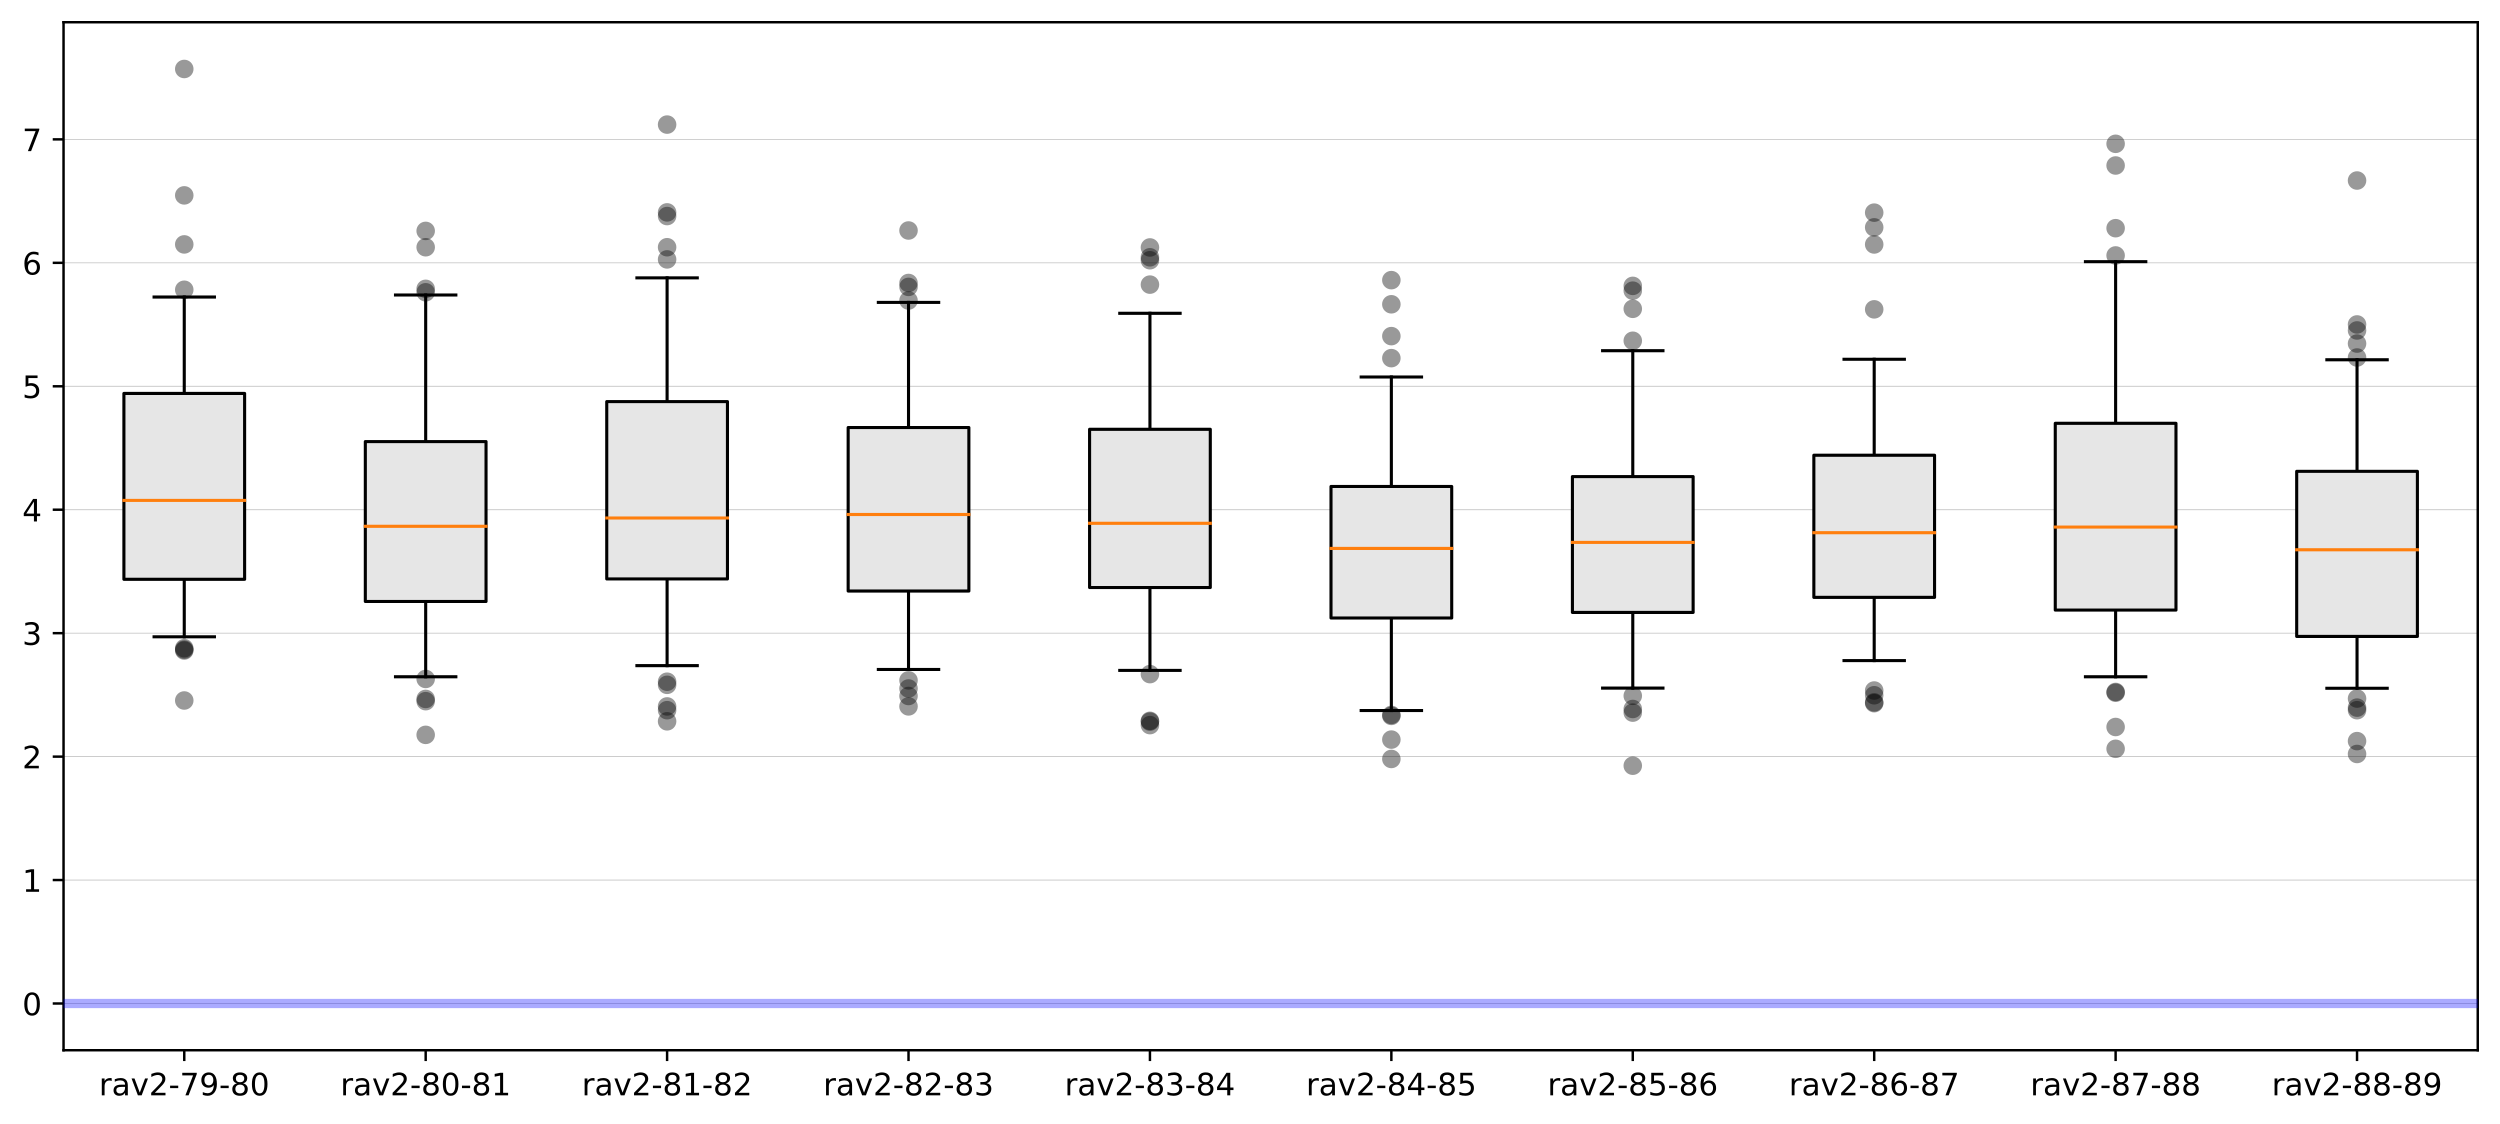 <?xml version="1.0" encoding="utf-8" standalone="no"?>
<!DOCTYPE svg PUBLIC "-//W3C//DTD SVG 1.1//EN"
  "http://www.w3.org/Graphics/SVG/1.1/DTD/svg11.dtd">
<!-- Created with matplotlib (https://matplotlib.org/) -->
<svg height="363.718pt" version="1.1" viewBox="0 0 808.962 363.718" width="808.962pt" xmlns="http://www.w3.org/2000/svg" xmlns:xlink="http://www.w3.org/1999/xlink">
 <defs>
  <style type="text/css">
*{stroke-linecap:butt;stroke-linejoin:round;}
  </style>
 </defs>
 <g id="figure_1">
  <g id="patch_1">
   <path d="M 0 363.718 
L 808.962 363.718 
L 808.962 0 
L 0 0 
z
" style="fill:#ffffff;"/>
  </g>
  <g id="axes_1">
   <g id="patch_2">
    <path d="M 20.562 339.84 
L 801.763 339.84 
L 801.763 7.2 
L 20.562 7.2 
z
" style="fill:#ffffff;"/>
   </g>
   <g id="matplotlib.axis_1">
    <g id="xtick_1">
     <g id="line2d_1">
      <defs>
       <path d="M 0 0 
L 0 3.5 
" id="mb4880377f6" style="stroke:#000000;stroke-width:0.8;"/>
      </defs>
      <g>
       <use style="stroke:#000000;stroke-width:0.8;" x="59.623" xlink:href="#mb4880377f6" y="339.84"/>
      </g>
     </g>
     <g id="text_1">
      <!-- rav2-79-80 -->
      <defs>
       <path d="M 41.109 46.297 
Q 39.594 47.172 37.812 47.578 
Q 36.031 48 33.891 48 
Q 26.266 48 22.188 43.047 
Q 18.109 38.094 18.109 28.812 
L 18.109 0 
L 9.078 0 
L 9.078 54.688 
L 18.109 54.688 
L 18.109 46.188 
Q 20.953 51.172 25.484 53.578 
Q 30.031 56 36.531 56 
Q 37.453 56 38.578 55.875 
Q 39.703 55.766 41.062 55.516 
z
" id="DejaVuSans-114"/>
       <path d="M 34.281 27.484 
Q 23.391 27.484 19.188 25 
Q 14.984 22.516 14.984 16.5 
Q 14.984 11.719 18.141 8.906 
Q 21.297 6.109 26.703 6.109 
Q 34.188 6.109 38.703 11.406 
Q 43.219 16.703 43.219 25.484 
L 43.219 27.484 
z
M 52.203 31.203 
L 52.203 0 
L 43.219 0 
L 43.219 8.297 
Q 40.141 3.328 35.547 0.953 
Q 30.953 -1.422 24.312 -1.422 
Q 15.922 -1.422 10.953 3.297 
Q 6 8.016 6 15.922 
Q 6 25.141 12.172 29.828 
Q 18.359 34.516 30.609 34.516 
L 43.219 34.516 
L 43.219 35.406 
Q 43.219 41.609 39.141 45 
Q 35.062 48.391 27.688 48.391 
Q 23 48.391 18.547 47.266 
Q 14.109 46.141 10.016 43.891 
L 10.016 52.203 
Q 14.938 54.109 19.578 55.047 
Q 24.219 56 28.609 56 
Q 40.484 56 46.344 49.844 
Q 52.203 43.703 52.203 31.203 
z
" id="DejaVuSans-97"/>
       <path d="M 2.984 54.688 
L 12.5 54.688 
L 29.594 8.797 
L 46.688 54.688 
L 56.203 54.688 
L 35.688 0 
L 23.484 0 
z
" id="DejaVuSans-118"/>
       <path d="M 19.188 8.297 
L 53.609 8.297 
L 53.609 0 
L 7.328 0 
L 7.328 8.297 
Q 12.938 14.109 22.625 23.891 
Q 32.328 33.688 34.812 36.531 
Q 39.547 41.844 41.422 45.531 
Q 43.312 49.219 43.312 52.781 
Q 43.312 58.594 39.234 62.25 
Q 35.156 65.922 28.609 65.922 
Q 23.969 65.922 18.812 64.312 
Q 13.672 62.703 7.812 59.422 
L 7.812 69.391 
Q 13.766 71.781 18.938 73 
Q 24.125 74.219 28.422 74.219 
Q 39.75 74.219 46.484 68.547 
Q 53.219 62.891 53.219 53.422 
Q 53.219 48.922 51.531 44.891 
Q 49.859 40.875 45.406 35.406 
Q 44.188 33.984 37.641 27.219 
Q 31.109 20.453 19.188 8.297 
z
" id="DejaVuSans-50"/>
       <path d="M 4.891 31.391 
L 31.203 31.391 
L 31.203 23.391 
L 4.891 23.391 
z
" id="DejaVuSans-45"/>
       <path d="M 8.203 72.906 
L 55.078 72.906 
L 55.078 68.703 
L 28.609 0 
L 18.312 0 
L 43.219 64.594 
L 8.203 64.594 
z
" id="DejaVuSans-55"/>
       <path d="M 10.984 1.516 
L 10.984 10.5 
Q 14.703 8.734 18.5 7.812 
Q 22.312 6.891 25.984 6.891 
Q 35.75 6.891 40.891 13.453 
Q 46.047 20.016 46.781 33.406 
Q 43.953 29.203 39.594 26.953 
Q 35.25 24.703 29.984 24.703 
Q 19.047 24.703 12.672 31.312 
Q 6.297 37.938 6.297 49.422 
Q 6.297 60.641 12.938 67.422 
Q 19.578 74.219 30.609 74.219 
Q 43.266 74.219 49.922 64.516 
Q 56.594 54.828 56.594 36.375 
Q 56.594 19.141 48.406 8.859 
Q 40.234 -1.422 26.422 -1.422 
Q 22.703 -1.422 18.891 -0.688 
Q 15.094 0.047 10.984 1.516 
z
M 30.609 32.422 
Q 37.25 32.422 41.125 36.953 
Q 45.016 41.5 45.016 49.422 
Q 45.016 57.281 41.125 61.844 
Q 37.25 66.406 30.609 66.406 
Q 23.969 66.406 20.094 61.844 
Q 16.219 57.281 16.219 49.422 
Q 16.219 41.5 20.094 36.953 
Q 23.969 32.422 30.609 32.422 
z
" id="DejaVuSans-57"/>
       <path d="M 31.781 34.625 
Q 24.75 34.625 20.719 30.859 
Q 16.703 27.094 16.703 20.516 
Q 16.703 13.922 20.719 10.156 
Q 24.75 6.391 31.781 6.391 
Q 38.812 6.391 42.859 10.172 
Q 46.922 13.969 46.922 20.516 
Q 46.922 27.094 42.891 30.859 
Q 38.875 34.625 31.781 34.625 
z
M 21.922 38.812 
Q 15.578 40.375 12.031 44.719 
Q 8.5 49.078 8.5 55.328 
Q 8.5 64.062 14.719 69.141 
Q 20.953 74.219 31.781 74.219 
Q 42.672 74.219 48.875 69.141 
Q 55.078 64.062 55.078 55.328 
Q 55.078 49.078 51.531 44.719 
Q 48 40.375 41.703 38.812 
Q 48.828 37.156 52.797 32.312 
Q 56.781 27.484 56.781 20.516 
Q 56.781 9.906 50.312 4.234 
Q 43.844 -1.422 31.781 -1.422 
Q 19.734 -1.422 13.25 4.234 
Q 6.781 9.906 6.781 20.516 
Q 6.781 27.484 10.781 32.312 
Q 14.797 37.156 21.922 38.812 
z
M 18.312 54.391 
Q 18.312 48.734 21.844 45.562 
Q 25.391 42.391 31.781 42.391 
Q 38.141 42.391 41.719 45.562 
Q 45.312 48.734 45.312 54.391 
Q 45.312 60.062 41.719 63.234 
Q 38.141 66.406 31.781 66.406 
Q 25.391 66.406 21.844 63.234 
Q 18.312 60.062 18.312 54.391 
z
" id="DejaVuSans-56"/>
       <path d="M 31.781 66.406 
Q 24.172 66.406 20.328 58.906 
Q 16.5 51.422 16.5 36.375 
Q 16.5 21.391 20.328 13.891 
Q 24.172 6.391 31.781 6.391 
Q 39.453 6.391 43.281 13.891 
Q 47.125 21.391 47.125 36.375 
Q 47.125 51.422 43.281 58.906 
Q 39.453 66.406 31.781 66.406 
z
M 31.781 74.219 
Q 44.047 74.219 50.516 64.516 
Q 56.984 54.828 56.984 36.375 
Q 56.984 17.969 50.516 8.266 
Q 44.047 -1.422 31.781 -1.422 
Q 19.531 -1.422 13.062 8.266 
Q 6.594 17.969 6.594 36.375 
Q 6.594 54.828 13.062 64.516 
Q 19.531 74.219 31.781 74.219 
z
" id="DejaVuSans-48"/>
      </defs>
      <g transform="translate(32.03 354.438)scale(0.1 -0.1)">
       <use xlink:href="#DejaVuSans-114"/>
       <use x="41.113" xlink:href="#DejaVuSans-97"/>
       <use x="102.393" xlink:href="#DejaVuSans-118"/>
       <use x="161.572" xlink:href="#DejaVuSans-50"/>
       <use x="225.195" xlink:href="#DejaVuSans-45"/>
       <use x="261.279" xlink:href="#DejaVuSans-55"/>
       <use x="324.902" xlink:href="#DejaVuSans-57"/>
       <use x="388.525" xlink:href="#DejaVuSans-45"/>
       <use x="424.609" xlink:href="#DejaVuSans-56"/>
       <use x="488.232" xlink:href="#DejaVuSans-48"/>
      </g>
     </g>
    </g>
    <g id="xtick_2">
     <g id="line2d_2">
      <g>
       <use style="stroke:#000000;stroke-width:0.8;" x="137.743" xlink:href="#mb4880377f6" y="339.84"/>
      </g>
     </g>
     <g id="text_2">
      <!-- rav2-80-81 -->
      <defs>
       <path d="M 12.406 8.297 
L 28.516 8.297 
L 28.516 63.922 
L 10.984 60.406 
L 10.984 69.391 
L 28.422 72.906 
L 38.281 72.906 
L 38.281 8.297 
L 54.391 8.297 
L 54.391 0 
L 12.406 0 
z
" id="DejaVuSans-49"/>
      </defs>
      <g transform="translate(110.15 354.438)scale(0.1 -0.1)">
       <use xlink:href="#DejaVuSans-114"/>
       <use x="41.113" xlink:href="#DejaVuSans-97"/>
       <use x="102.393" xlink:href="#DejaVuSans-118"/>
       <use x="161.572" xlink:href="#DejaVuSans-50"/>
       <use x="225.195" xlink:href="#DejaVuSans-45"/>
       <use x="261.279" xlink:href="#DejaVuSans-56"/>
       <use x="324.902" xlink:href="#DejaVuSans-48"/>
       <use x="388.525" xlink:href="#DejaVuSans-45"/>
       <use x="424.609" xlink:href="#DejaVuSans-56"/>
       <use x="488.232" xlink:href="#DejaVuSans-49"/>
      </g>
     </g>
    </g>
    <g id="xtick_3">
     <g id="line2d_3">
      <g>
       <use style="stroke:#000000;stroke-width:0.8;" x="215.863" xlink:href="#mb4880377f6" y="339.84"/>
      </g>
     </g>
     <g id="text_3">
      <!-- rav2-81-82 -->
      <g transform="translate(188.27 354.438)scale(0.1 -0.1)">
       <use xlink:href="#DejaVuSans-114"/>
       <use x="41.113" xlink:href="#DejaVuSans-97"/>
       <use x="102.393" xlink:href="#DejaVuSans-118"/>
       <use x="161.572" xlink:href="#DejaVuSans-50"/>
       <use x="225.195" xlink:href="#DejaVuSans-45"/>
       <use x="261.279" xlink:href="#DejaVuSans-56"/>
       <use x="324.902" xlink:href="#DejaVuSans-49"/>
       <use x="388.525" xlink:href="#DejaVuSans-45"/>
       <use x="424.609" xlink:href="#DejaVuSans-56"/>
       <use x="488.232" xlink:href="#DejaVuSans-50"/>
      </g>
     </g>
    </g>
    <g id="xtick_4">
     <g id="line2d_4">
      <g>
       <use style="stroke:#000000;stroke-width:0.8;" x="293.983" xlink:href="#mb4880377f6" y="339.84"/>
      </g>
     </g>
     <g id="text_4">
      <!-- rav2-82-83 -->
      <defs>
       <path d="M 40.578 39.312 
Q 47.656 37.797 51.625 33 
Q 55.609 28.219 55.609 21.188 
Q 55.609 10.406 48.188 4.484 
Q 40.766 -1.422 27.094 -1.422 
Q 22.516 -1.422 17.656 -0.516 
Q 12.797 0.391 7.625 2.203 
L 7.625 11.719 
Q 11.719 9.328 16.594 8.109 
Q 21.484 6.891 26.812 6.891 
Q 36.078 6.891 40.938 10.547 
Q 45.797 14.203 45.797 21.188 
Q 45.797 27.641 41.281 31.266 
Q 36.766 34.906 28.719 34.906 
L 20.219 34.906 
L 20.219 43.016 
L 29.109 43.016 
Q 36.375 43.016 40.234 45.922 
Q 44.094 48.828 44.094 54.297 
Q 44.094 59.906 40.109 62.906 
Q 36.141 65.922 28.719 65.922 
Q 24.656 65.922 20.016 65.031 
Q 15.375 64.156 9.812 62.312 
L 9.812 71.094 
Q 15.438 72.656 20.344 73.438 
Q 25.25 74.219 29.594 74.219 
Q 40.828 74.219 47.359 69.109 
Q 53.906 64.016 53.906 55.328 
Q 53.906 49.266 50.438 45.094 
Q 46.969 40.922 40.578 39.312 
z
" id="DejaVuSans-51"/>
      </defs>
      <g transform="translate(266.39 354.438)scale(0.1 -0.1)">
       <use xlink:href="#DejaVuSans-114"/>
       <use x="41.113" xlink:href="#DejaVuSans-97"/>
       <use x="102.393" xlink:href="#DejaVuSans-118"/>
       <use x="161.572" xlink:href="#DejaVuSans-50"/>
       <use x="225.195" xlink:href="#DejaVuSans-45"/>
       <use x="261.279" xlink:href="#DejaVuSans-56"/>
       <use x="324.902" xlink:href="#DejaVuSans-50"/>
       <use x="388.525" xlink:href="#DejaVuSans-45"/>
       <use x="424.609" xlink:href="#DejaVuSans-56"/>
       <use x="488.232" xlink:href="#DejaVuSans-51"/>
      </g>
     </g>
    </g>
    <g id="xtick_5">
     <g id="line2d_5">
      <g>
       <use style="stroke:#000000;stroke-width:0.8;" x="372.103" xlink:href="#mb4880377f6" y="339.84"/>
      </g>
     </g>
     <g id="text_5">
      <!-- rav2-83-84 -->
      <defs>
       <path d="M 37.797 64.312 
L 12.891 25.391 
L 37.797 25.391 
z
M 35.203 72.906 
L 47.609 72.906 
L 47.609 25.391 
L 58.016 25.391 
L 58.016 17.188 
L 47.609 17.188 
L 47.609 0 
L 37.797 0 
L 37.797 17.188 
L 4.891 17.188 
L 4.891 26.703 
z
" id="DejaVuSans-52"/>
      </defs>
      <g transform="translate(344.51 354.438)scale(0.1 -0.1)">
       <use xlink:href="#DejaVuSans-114"/>
       <use x="41.113" xlink:href="#DejaVuSans-97"/>
       <use x="102.393" xlink:href="#DejaVuSans-118"/>
       <use x="161.572" xlink:href="#DejaVuSans-50"/>
       <use x="225.195" xlink:href="#DejaVuSans-45"/>
       <use x="261.279" xlink:href="#DejaVuSans-56"/>
       <use x="324.902" xlink:href="#DejaVuSans-51"/>
       <use x="388.525" xlink:href="#DejaVuSans-45"/>
       <use x="424.609" xlink:href="#DejaVuSans-56"/>
       <use x="488.232" xlink:href="#DejaVuSans-52"/>
      </g>
     </g>
    </g>
    <g id="xtick_6">
     <g id="line2d_6">
      <g>
       <use style="stroke:#000000;stroke-width:0.8;" x="450.223" xlink:href="#mb4880377f6" y="339.84"/>
      </g>
     </g>
     <g id="text_6">
      <!-- rav2-84-85 -->
      <defs>
       <path d="M 10.797 72.906 
L 49.516 72.906 
L 49.516 64.594 
L 19.828 64.594 
L 19.828 46.734 
Q 21.969 47.469 24.109 47.828 
Q 26.266 48.188 28.422 48.188 
Q 40.625 48.188 47.75 41.5 
Q 54.891 34.812 54.891 23.391 
Q 54.891 11.625 47.562 5.094 
Q 40.234 -1.422 26.906 -1.422 
Q 22.312 -1.422 17.547 -0.641 
Q 12.797 0.141 7.719 1.703 
L 7.719 11.625 
Q 12.109 9.234 16.797 8.062 
Q 21.484 6.891 26.703 6.891 
Q 35.156 6.891 40.078 11.328 
Q 45.016 15.766 45.016 23.391 
Q 45.016 31 40.078 35.438 
Q 35.156 39.891 26.703 39.891 
Q 22.75 39.891 18.812 39.016 
Q 14.891 38.141 10.797 36.281 
z
" id="DejaVuSans-53"/>
      </defs>
      <g transform="translate(422.63 354.438)scale(0.1 -0.1)">
       <use xlink:href="#DejaVuSans-114"/>
       <use x="41.113" xlink:href="#DejaVuSans-97"/>
       <use x="102.393" xlink:href="#DejaVuSans-118"/>
       <use x="161.572" xlink:href="#DejaVuSans-50"/>
       <use x="225.195" xlink:href="#DejaVuSans-45"/>
       <use x="261.279" xlink:href="#DejaVuSans-56"/>
       <use x="324.902" xlink:href="#DejaVuSans-52"/>
       <use x="388.525" xlink:href="#DejaVuSans-45"/>
       <use x="424.609" xlink:href="#DejaVuSans-56"/>
       <use x="488.232" xlink:href="#DejaVuSans-53"/>
      </g>
     </g>
    </g>
    <g id="xtick_7">
     <g id="line2d_7">
      <g>
       <use style="stroke:#000000;stroke-width:0.8;" x="528.342" xlink:href="#mb4880377f6" y="339.84"/>
      </g>
     </g>
     <g id="text_7">
      <!-- rav2-85-86 -->
      <defs>
       <path d="M 33.016 40.375 
Q 26.375 40.375 22.484 35.828 
Q 18.609 31.297 18.609 23.391 
Q 18.609 15.531 22.484 10.953 
Q 26.375 6.391 33.016 6.391 
Q 39.656 6.391 43.531 10.953 
Q 47.406 15.531 47.406 23.391 
Q 47.406 31.297 43.531 35.828 
Q 39.656 40.375 33.016 40.375 
z
M 52.594 71.297 
L 52.594 62.312 
Q 48.875 64.062 45.094 64.984 
Q 41.312 65.922 37.594 65.922 
Q 27.828 65.922 22.672 59.328 
Q 17.531 52.734 16.797 39.406 
Q 19.672 43.656 24.016 45.922 
Q 28.375 48.188 33.594 48.188 
Q 44.578 48.188 50.953 41.516 
Q 57.328 34.859 57.328 23.391 
Q 57.328 12.156 50.688 5.359 
Q 44.047 -1.422 33.016 -1.422 
Q 20.359 -1.422 13.672 8.266 
Q 6.984 17.969 6.984 36.375 
Q 6.984 53.656 15.188 63.938 
Q 23.391 74.219 37.203 74.219 
Q 40.922 74.219 44.703 73.484 
Q 48.484 72.75 52.594 71.297 
z
" id="DejaVuSans-54"/>
      </defs>
      <g transform="translate(500.75 354.438)scale(0.1 -0.1)">
       <use xlink:href="#DejaVuSans-114"/>
       <use x="41.113" xlink:href="#DejaVuSans-97"/>
       <use x="102.393" xlink:href="#DejaVuSans-118"/>
       <use x="161.572" xlink:href="#DejaVuSans-50"/>
       <use x="225.195" xlink:href="#DejaVuSans-45"/>
       <use x="261.279" xlink:href="#DejaVuSans-56"/>
       <use x="324.902" xlink:href="#DejaVuSans-53"/>
       <use x="388.525" xlink:href="#DejaVuSans-45"/>
       <use x="424.609" xlink:href="#DejaVuSans-56"/>
       <use x="488.232" xlink:href="#DejaVuSans-54"/>
      </g>
     </g>
    </g>
    <g id="xtick_8">
     <g id="line2d_8">
      <g>
       <use style="stroke:#000000;stroke-width:0.8;" x="606.462" xlink:href="#mb4880377f6" y="339.84"/>
      </g>
     </g>
     <g id="text_8">
      <!-- rav2-86-87 -->
      <g transform="translate(578.87 354.438)scale(0.1 -0.1)">
       <use xlink:href="#DejaVuSans-114"/>
       <use x="41.113" xlink:href="#DejaVuSans-97"/>
       <use x="102.393" xlink:href="#DejaVuSans-118"/>
       <use x="161.572" xlink:href="#DejaVuSans-50"/>
       <use x="225.195" xlink:href="#DejaVuSans-45"/>
       <use x="261.279" xlink:href="#DejaVuSans-56"/>
       <use x="324.902" xlink:href="#DejaVuSans-54"/>
       <use x="388.525" xlink:href="#DejaVuSans-45"/>
       <use x="424.609" xlink:href="#DejaVuSans-56"/>
       <use x="488.232" xlink:href="#DejaVuSans-55"/>
      </g>
     </g>
    </g>
    <g id="xtick_9">
     <g id="line2d_9">
      <g>
       <use style="stroke:#000000;stroke-width:0.8;" x="684.582" xlink:href="#mb4880377f6" y="339.84"/>
      </g>
     </g>
     <g id="text_9">
      <!-- rav2-87-88 -->
      <g transform="translate(656.99 354.438)scale(0.1 -0.1)">
       <use xlink:href="#DejaVuSans-114"/>
       <use x="41.113" xlink:href="#DejaVuSans-97"/>
       <use x="102.393" xlink:href="#DejaVuSans-118"/>
       <use x="161.572" xlink:href="#DejaVuSans-50"/>
       <use x="225.195" xlink:href="#DejaVuSans-45"/>
       <use x="261.279" xlink:href="#DejaVuSans-56"/>
       <use x="324.902" xlink:href="#DejaVuSans-55"/>
       <use x="388.525" xlink:href="#DejaVuSans-45"/>
       <use x="424.609" xlink:href="#DejaVuSans-56"/>
       <use x="488.232" xlink:href="#DejaVuSans-56"/>
      </g>
     </g>
    </g>
    <g id="xtick_10">
     <g id="line2d_10">
      <g>
       <use style="stroke:#000000;stroke-width:0.8;" x="762.702" xlink:href="#mb4880377f6" y="339.84"/>
      </g>
     </g>
     <g id="text_10">
      <!-- rav2-88-89 -->
      <g transform="translate(735.11 354.438)scale(0.1 -0.1)">
       <use xlink:href="#DejaVuSans-114"/>
       <use x="41.113" xlink:href="#DejaVuSans-97"/>
       <use x="102.393" xlink:href="#DejaVuSans-118"/>
       <use x="161.572" xlink:href="#DejaVuSans-50"/>
       <use x="225.195" xlink:href="#DejaVuSans-45"/>
       <use x="261.279" xlink:href="#DejaVuSans-56"/>
       <use x="324.902" xlink:href="#DejaVuSans-56"/>
       <use x="388.525" xlink:href="#DejaVuSans-45"/>
       <use x="424.609" xlink:href="#DejaVuSans-56"/>
       <use x="488.232" xlink:href="#DejaVuSans-57"/>
      </g>
     </g>
    </g>
   </g>
   <g id="matplotlib.axis_2">
    <g id="ytick_1">
     <g id="line2d_11">
      <path clip-path="url(#p0d6423860e)" d="M 20.562 324.72 
L 801.763 324.72 
" style="fill:none;stroke:#bfbfbf;stroke-linecap:square;stroke-width:0.25;"/>
     </g>
     <g id="line2d_12">
      <defs>
       <path d="M 0 0 
L -3.5 0 
" id="mcffa2e1f14" style="stroke:#000000;stroke-width:0.8;"/>
      </defs>
      <g>
       <use style="stroke:#000000;stroke-width:0.8;" x="20.562" xlink:href="#mcffa2e1f14" y="324.72"/>
      </g>
     </g>
     <g id="text_11">
      <!-- 0 -->
      <g transform="translate(7.2 328.519)scale(0.1 -0.1)">
       <use xlink:href="#DejaVuSans-48"/>
      </g>
     </g>
    </g>
    <g id="ytick_2">
     <g id="line2d_13">
      <path clip-path="url(#p0d6423860e)" d="M 20.562 284.774 
L 801.763 284.774 
" style="fill:none;stroke:#bfbfbf;stroke-linecap:square;stroke-width:0.25;"/>
     </g>
     <g id="line2d_14">
      <g>
       <use style="stroke:#000000;stroke-width:0.8;" x="20.562" xlink:href="#mcffa2e1f14" y="284.774"/>
      </g>
     </g>
     <g id="text_12">
      <!-- 1 -->
      <g transform="translate(7.2 288.574)scale(0.1 -0.1)">
       <use xlink:href="#DejaVuSans-49"/>
      </g>
     </g>
    </g>
    <g id="ytick_3">
     <g id="line2d_15">
      <path clip-path="url(#p0d6423860e)" d="M 20.562 244.829 
L 801.763 244.829 
" style="fill:none;stroke:#bfbfbf;stroke-linecap:square;stroke-width:0.25;"/>
     </g>
     <g id="line2d_16">
      <g>
       <use style="stroke:#000000;stroke-width:0.8;" x="20.562" xlink:href="#mcffa2e1f14" y="244.829"/>
      </g>
     </g>
     <g id="text_13">
      <!-- 2 -->
      <g transform="translate(7.2 248.628)scale(0.1 -0.1)">
       <use xlink:href="#DejaVuSans-50"/>
      </g>
     </g>
    </g>
    <g id="ytick_4">
     <g id="line2d_17">
      <path clip-path="url(#p0d6423860e)" d="M 20.562 204.883 
L 801.763 204.883 
" style="fill:none;stroke:#bfbfbf;stroke-linecap:square;stroke-width:0.25;"/>
     </g>
     <g id="line2d_18">
      <g>
       <use style="stroke:#000000;stroke-width:0.8;" x="20.562" xlink:href="#mcffa2e1f14" y="204.883"/>
      </g>
     </g>
     <g id="text_14">
      <!-- 3 -->
      <g transform="translate(7.2 208.682)scale(0.1 -0.1)">
       <use xlink:href="#DejaVuSans-51"/>
      </g>
     </g>
    </g>
    <g id="ytick_5">
     <g id="line2d_19">
      <path clip-path="url(#p0d6423860e)" d="M 20.562 164.938 
L 801.763 164.938 
" style="fill:none;stroke:#bfbfbf;stroke-linecap:square;stroke-width:0.25;"/>
     </g>
     <g id="line2d_20">
      <g>
       <use style="stroke:#000000;stroke-width:0.8;" x="20.562" xlink:href="#mcffa2e1f14" y="164.938"/>
      </g>
     </g>
     <g id="text_15">
      <!-- 4 -->
      <g transform="translate(7.2 168.737)scale(0.1 -0.1)">
       <use xlink:href="#DejaVuSans-52"/>
      </g>
     </g>
    </g>
    <g id="ytick_6">
     <g id="line2d_21">
      <path clip-path="url(#p0d6423860e)" d="M 20.562 124.992 
L 801.763 124.992 
" style="fill:none;stroke:#bfbfbf;stroke-linecap:square;stroke-width:0.25;"/>
     </g>
     <g id="line2d_22">
      <g>
       <use style="stroke:#000000;stroke-width:0.8;" x="20.562" xlink:href="#mcffa2e1f14" y="124.992"/>
      </g>
     </g>
     <g id="text_16">
      <!-- 5 -->
      <g transform="translate(7.2 128.791)scale(0.1 -0.1)">
       <use xlink:href="#DejaVuSans-53"/>
      </g>
     </g>
    </g>
    <g id="ytick_7">
     <g id="line2d_23">
      <path clip-path="url(#p0d6423860e)" d="M 20.562 85.047 
L 801.763 85.047 
" style="fill:none;stroke:#bfbfbf;stroke-linecap:square;stroke-width:0.25;"/>
     </g>
     <g id="line2d_24">
      <g>
       <use style="stroke:#000000;stroke-width:0.8;" x="20.562" xlink:href="#mcffa2e1f14" y="85.047"/>
      </g>
     </g>
     <g id="text_17">
      <!-- 6 -->
      <g transform="translate(7.2 88.846)scale(0.1 -0.1)">
       <use xlink:href="#DejaVuSans-54"/>
      </g>
     </g>
    </g>
    <g id="ytick_8">
     <g id="line2d_25">
      <path clip-path="url(#p0d6423860e)" d="M 20.562 45.101 
L 801.763 45.101 
" style="fill:none;stroke:#bfbfbf;stroke-linecap:square;stroke-width:0.25;"/>
     </g>
     <g id="line2d_26">
      <g>
       <use style="stroke:#000000;stroke-width:0.8;" x="20.562" xlink:href="#mcffa2e1f14" y="45.101"/>
      </g>
     </g>
     <g id="text_18">
      <!-- 7 -->
      <g transform="translate(7.2 48.9)scale(0.1 -0.1)">
       <use xlink:href="#DejaVuSans-55"/>
      </g>
     </g>
    </g>
   </g>
   <g id="patch_3">
    <path d="M 20.562 339.84 
L 20.562 7.2 
" style="fill:none;stroke:#000000;stroke-linecap:square;stroke-linejoin:miter;stroke-width:0.8;"/>
   </g>
   <g id="patch_4">
    <path d="M 801.763 339.84 
L 801.763 7.2 
" style="fill:none;stroke:#000000;stroke-linecap:square;stroke-linejoin:miter;stroke-width:0.8;"/>
   </g>
   <g id="patch_5">
    <path d="M 20.562 339.84 
L 801.763 339.84 
" style="fill:none;stroke:#000000;stroke-linecap:square;stroke-linejoin:miter;stroke-width:0.8;"/>
   </g>
   <g id="patch_6">
    <path d="M 20.562 7.2 
L 801.763 7.2 
" style="fill:none;stroke:#000000;stroke-linecap:square;stroke-linejoin:miter;stroke-width:0.8;"/>
   </g>
   <g id="line2d_27">
    <path clip-path="url(#p0d6423860e)" d="M 20.562 324.72 
L 801.763 324.72 
" style="fill:none;stroke:#0000ff;stroke-linecap:square;stroke-opacity:0.333;stroke-width:3;"/>
   </g>
   <g id="line2d_28">
    <path clip-path="url(#p0d6423860e)" d="M 59.623 187.455 
L 59.623 206.054 
" style="fill:none;stroke:#000000;stroke-linecap:square;"/>
   </g>
   <g id="line2d_29">
    <path clip-path="url(#p0d6423860e)" d="M 59.623 127.309 
L 59.623 96.119 
" style="fill:none;stroke:#000000;stroke-linecap:square;"/>
   </g>
   <g id="line2d_30">
    <path clip-path="url(#p0d6423860e)" d="M 49.858 206.054 
L 69.388 206.054 
" style="fill:none;stroke:#000000;stroke-linecap:square;"/>
   </g>
   <g id="line2d_31">
    <path clip-path="url(#p0d6423860e)" d="M 49.858 96.119 
L 69.388 96.119 
" style="fill:none;stroke:#000000;stroke-linecap:square;"/>
   </g>
   <g id="line2d_32">
    <defs>
     <path d="M 0 3 
C 0.796 3 1.559 2.684 2.121 2.121 
C 2.684 1.559 3 0.796 3 0 
C 3 -0.796 2.684 -1.559 2.121 -2.121 
C 1.559 -2.684 0.796 -3 0 -3 
C -0.796 -3 -1.559 -2.684 -2.121 -2.121 
C -2.684 -1.559 -3 -0.796 -3 0 
C -3 0.796 -2.684 1.559 -2.121 2.121 
C -1.559 2.684 -0.796 3 0 3 
z
" id="mba6ac335be" style="stroke:#000000;stroke-opacity:0;"/>
    </defs>
    <g clip-path="url(#p0d6423860e)">
     <use style="fill-opacity:0.4;stroke:#000000;stroke-opacity:0;" x="59.623" xlink:href="#mba6ac335be" y="226.67"/>
     <use style="fill-opacity:0.4;stroke:#000000;stroke-opacity:0;" x="59.623" xlink:href="#mba6ac335be" y="210.192"/>
     <use style="fill-opacity:0.4;stroke:#000000;stroke-opacity:0;" x="59.623" xlink:href="#mba6ac335be" y="209.757"/>
     <use style="fill-opacity:0.4;stroke:#000000;stroke-opacity:0;" x="59.623" xlink:href="#mba6ac335be" y="210.496"/>
     <use style="fill-opacity:0.4;stroke:#000000;stroke-opacity:0;" x="59.623" xlink:href="#mba6ac335be" y="63.22"/>
     <use style="fill-opacity:0.4;stroke:#000000;stroke-opacity:0;" x="59.623" xlink:href="#mba6ac335be" y="79.087"/>
     <use style="fill-opacity:0.4;stroke:#000000;stroke-opacity:0;" x="59.623" xlink:href="#mba6ac335be" y="93.763"/>
     <use style="fill-opacity:0.4;stroke:#000000;stroke-opacity:0;" x="59.623" xlink:href="#mba6ac335be" y="22.32"/>
    </g>
   </g>
   <g id="line2d_33">
    <path clip-path="url(#p0d6423860e)" d="M 137.743 194.628 
L 137.743 218.988 
" style="fill:none;stroke:#000000;stroke-linecap:square;"/>
   </g>
   <g id="line2d_34">
    <path clip-path="url(#p0d6423860e)" d="M 137.743 142.892 
L 137.743 95.452 
" style="fill:none;stroke:#000000;stroke-linecap:square;"/>
   </g>
   <g id="line2d_35">
    <path clip-path="url(#p0d6423860e)" d="M 127.978 218.988 
L 147.507 218.988 
" style="fill:none;stroke:#000000;stroke-linecap:square;"/>
   </g>
   <g id="line2d_36">
    <path clip-path="url(#p0d6423860e)" d="M 127.978 95.452 
L 147.507 95.452 
" style="fill:none;stroke:#000000;stroke-linecap:square;"/>
   </g>
   <g id="line2d_37">
    <g clip-path="url(#p0d6423860e)">
     <use style="fill-opacity:0.4;stroke:#000000;stroke-opacity:0;" x="137.743" xlink:href="#mba6ac335be" y="237.79"/>
     <use style="fill-opacity:0.4;stroke:#000000;stroke-opacity:0;" x="137.743" xlink:href="#mba6ac335be" y="226.166"/>
     <use style="fill-opacity:0.4;stroke:#000000;stroke-opacity:0;" x="137.743" xlink:href="#mba6ac335be" y="219.695"/>
     <use style="fill-opacity:0.4;stroke:#000000;stroke-opacity:0;" x="137.743" xlink:href="#mba6ac335be" y="226.889"/>
     <use style="fill-opacity:0.4;stroke:#000000;stroke-opacity:0;" x="137.743" xlink:href="#mba6ac335be" y="94.582"/>
     <use style="fill-opacity:0.4;stroke:#000000;stroke-opacity:0;" x="137.743" xlink:href="#mba6ac335be" y="93.463"/>
     <use style="fill-opacity:0.4;stroke:#000000;stroke-opacity:0;" x="137.743" xlink:href="#mba6ac335be" y="74.717"/>
     <use style="fill-opacity:0.4;stroke:#000000;stroke-opacity:0;" x="137.743" xlink:href="#mba6ac335be" y="80.005"/>
    </g>
   </g>
   <g id="line2d_38">
    <path clip-path="url(#p0d6423860e)" d="M 215.863 187.337 
L 215.863 215.385 
" style="fill:none;stroke:#000000;stroke-linecap:square;"/>
   </g>
   <g id="line2d_39">
    <path clip-path="url(#p0d6423860e)" d="M 215.863 129.955 
L 215.863 89.912 
" style="fill:none;stroke:#000000;stroke-linecap:square;"/>
   </g>
   <g id="line2d_40">
    <path clip-path="url(#p0d6423860e)" d="M 206.097 215.385 
L 225.627 215.385 
" style="fill:none;stroke:#000000;stroke-linecap:square;"/>
   </g>
   <g id="line2d_41">
    <path clip-path="url(#p0d6423860e)" d="M 206.097 89.912 
L 225.627 89.912 
" style="fill:none;stroke:#000000;stroke-linecap:square;"/>
   </g>
   <g id="line2d_42">
    <g clip-path="url(#p0d6423860e)">
     <use style="fill-opacity:0.4;stroke:#000000;stroke-opacity:0;" x="215.863" xlink:href="#mba6ac335be" y="228.591"/>
     <use style="fill-opacity:0.4;stroke:#000000;stroke-opacity:0;" x="215.863" xlink:href="#mba6ac335be" y="233.408"/>
     <use style="fill-opacity:0.4;stroke:#000000;stroke-opacity:0;" x="215.863" xlink:href="#mba6ac335be" y="229.809"/>
     <use style="fill-opacity:0.4;stroke:#000000;stroke-opacity:0;" x="215.863" xlink:href="#mba6ac335be" y="221.6"/>
     <use style="fill-opacity:0.4;stroke:#000000;stroke-opacity:0;" x="215.863" xlink:href="#mba6ac335be" y="220.594"/>
     <use style="fill-opacity:0.4;stroke:#000000;stroke-opacity:0;" x="215.863" xlink:href="#mba6ac335be" y="40.315"/>
     <use style="fill-opacity:0.4;stroke:#000000;stroke-opacity:0;" x="215.863" xlink:href="#mba6ac335be" y="69.911"/>
     <use style="fill-opacity:0.4;stroke:#000000;stroke-opacity:0;" x="215.863" xlink:href="#mba6ac335be" y="80.001"/>
     <use style="fill-opacity:0.4;stroke:#000000;stroke-opacity:0;" x="215.863" xlink:href="#mba6ac335be" y="83.94"/>
     <use style="fill-opacity:0.4;stroke:#000000;stroke-opacity:0;" x="215.863" xlink:href="#mba6ac335be" y="68.725"/>
    </g>
   </g>
   <g id="line2d_43">
    <path clip-path="url(#p0d6423860e)" d="M 293.983 191.25 
L 293.983 216.623 
" style="fill:none;stroke:#000000;stroke-linecap:square;"/>
   </g>
   <g id="line2d_44">
    <path clip-path="url(#p0d6423860e)" d="M 293.983 138.346 
L 293.983 97.853 
" style="fill:none;stroke:#000000;stroke-linecap:square;"/>
   </g>
   <g id="line2d_45">
    <path clip-path="url(#p0d6423860e)" d="M 284.217 216.623 
L 303.748 216.623 
" style="fill:none;stroke:#000000;stroke-linecap:square;"/>
   </g>
   <g id="line2d_46">
    <path clip-path="url(#p0d6423860e)" d="M 284.217 97.853 
L 303.748 97.853 
" style="fill:none;stroke:#000000;stroke-linecap:square;"/>
   </g>
   <g id="line2d_47">
    <g clip-path="url(#p0d6423860e)">
     <use style="fill-opacity:0.4;stroke:#000000;stroke-opacity:0;" x="293.983" xlink:href="#mba6ac335be" y="228.575"/>
     <use style="fill-opacity:0.4;stroke:#000000;stroke-opacity:0;" x="293.983" xlink:href="#mba6ac335be" y="225.212"/>
     <use style="fill-opacity:0.4;stroke:#000000;stroke-opacity:0;" x="293.983" xlink:href="#mba6ac335be" y="222.783"/>
     <use style="fill-opacity:0.4;stroke:#000000;stroke-opacity:0;" x="293.983" xlink:href="#mba6ac335be" y="220.158"/>
     <use style="fill-opacity:0.4;stroke:#000000;stroke-opacity:0;" x="293.983" xlink:href="#mba6ac335be" y="74.585"/>
     <use style="fill-opacity:0.4;stroke:#000000;stroke-opacity:0;" x="293.983" xlink:href="#mba6ac335be" y="97.242"/>
     <use style="fill-opacity:0.4;stroke:#000000;stroke-opacity:0;" x="293.983" xlink:href="#mba6ac335be" y="92.836"/>
     <use style="fill-opacity:0.4;stroke:#000000;stroke-opacity:0;" x="293.983" xlink:href="#mba6ac335be" y="91.57"/>
    </g>
   </g>
   <g id="line2d_48">
    <path clip-path="url(#p0d6423860e)" d="M 372.103 190.116 
L 372.103 216.935 
" style="fill:none;stroke:#000000;stroke-linecap:square;"/>
   </g>
   <g id="line2d_49">
    <path clip-path="url(#p0d6423860e)" d="M 372.103 138.911 
L 372.103 101.376 
" style="fill:none;stroke:#000000;stroke-linecap:square;"/>
   </g>
   <g id="line2d_50">
    <path clip-path="url(#p0d6423860e)" d="M 362.337 216.935 
L 381.868 216.935 
" style="fill:none;stroke:#000000;stroke-linecap:square;"/>
   </g>
   <g id="line2d_51">
    <path clip-path="url(#p0d6423860e)" d="M 362.337 101.376 
L 381.868 101.376 
" style="fill:none;stroke:#000000;stroke-linecap:square;"/>
   </g>
   <g id="line2d_52">
    <g clip-path="url(#p0d6423860e)">
     <use style="fill-opacity:0.4;stroke:#000000;stroke-opacity:0;" x="372.103" xlink:href="#mba6ac335be" y="233.249"/>
     <use style="fill-opacity:0.4;stroke:#000000;stroke-opacity:0;" x="372.103" xlink:href="#mba6ac335be" y="233.508"/>
     <use style="fill-opacity:0.4;stroke:#000000;stroke-opacity:0;" x="372.103" xlink:href="#mba6ac335be" y="234.635"/>
     <use style="fill-opacity:0.4;stroke:#000000;stroke-opacity:0;" x="372.103" xlink:href="#mba6ac335be" y="218.133"/>
     <use style="fill-opacity:0.4;stroke:#000000;stroke-opacity:0;" x="372.103" xlink:href="#mba6ac335be" y="83.257"/>
     <use style="fill-opacity:0.4;stroke:#000000;stroke-opacity:0;" x="372.103" xlink:href="#mba6ac335be" y="92.097"/>
     <use style="fill-opacity:0.4;stroke:#000000;stroke-opacity:0;" x="372.103" xlink:href="#mba6ac335be" y="80.069"/>
     <use style="fill-opacity:0.4;stroke:#000000;stroke-opacity:0;" x="372.103" xlink:href="#mba6ac335be" y="84.208"/>
    </g>
   </g>
   <g id="line2d_53">
    <path clip-path="url(#p0d6423860e)" d="M 450.223 199.974 
L 450.223 229.917 
" style="fill:none;stroke:#000000;stroke-linecap:square;"/>
   </g>
   <g id="line2d_54">
    <path clip-path="url(#p0d6423860e)" d="M 450.223 157.416 
L 450.223 121.996 
" style="fill:none;stroke:#000000;stroke-linecap:square;"/>
   </g>
   <g id="line2d_55">
    <path clip-path="url(#p0d6423860e)" d="M 440.457 229.917 
L 459.988 229.917 
" style="fill:none;stroke:#000000;stroke-linecap:square;"/>
   </g>
   <g id="line2d_56">
    <path clip-path="url(#p0d6423860e)" d="M 440.457 121.996 
L 459.988 121.996 
" style="fill:none;stroke:#000000;stroke-linecap:square;"/>
   </g>
   <g id="line2d_57">
    <g clip-path="url(#p0d6423860e)">
     <use style="fill-opacity:0.4;stroke:#000000;stroke-opacity:0;" x="450.223" xlink:href="#mba6ac335be" y="239.32"/>
     <use style="fill-opacity:0.4;stroke:#000000;stroke-opacity:0;" x="450.223" xlink:href="#mba6ac335be" y="231.655"/>
     <use style="fill-opacity:0.4;stroke:#000000;stroke-opacity:0;" x="450.223" xlink:href="#mba6ac335be" y="231.335"/>
     <use style="fill-opacity:0.4;stroke:#000000;stroke-opacity:0;" x="450.223" xlink:href="#mba6ac335be" y="245.584"/>
     <use style="fill-opacity:0.4;stroke:#000000;stroke-opacity:0;" x="450.223" xlink:href="#mba6ac335be" y="90.647"/>
     <use style="fill-opacity:0.4;stroke:#000000;stroke-opacity:0;" x="450.223" xlink:href="#mba6ac335be" y="108.766"/>
     <use style="fill-opacity:0.4;stroke:#000000;stroke-opacity:0;" x="450.223" xlink:href="#mba6ac335be" y="115.885"/>
     <use style="fill-opacity:0.4;stroke:#000000;stroke-opacity:0;" x="450.223" xlink:href="#mba6ac335be" y="98.464"/>
    </g>
   </g>
   <g id="line2d_58">
    <path clip-path="url(#p0d6423860e)" d="M 528.342 198.174 
L 528.342 222.659 
" style="fill:none;stroke:#000000;stroke-linecap:square;"/>
   </g>
   <g id="line2d_59">
    <path clip-path="url(#p0d6423860e)" d="M 528.342 154.218 
L 528.342 113.484 
" style="fill:none;stroke:#000000;stroke-linecap:square;"/>
   </g>
   <g id="line2d_60">
    <path clip-path="url(#p0d6423860e)" d="M 518.577 222.659 
L 538.107 222.659 
" style="fill:none;stroke:#000000;stroke-linecap:square;"/>
   </g>
   <g id="line2d_61">
    <path clip-path="url(#p0d6423860e)" d="M 518.577 113.484 
L 538.107 113.484 
" style="fill:none;stroke:#000000;stroke-linecap:square;"/>
   </g>
   <g id="line2d_62">
    <g clip-path="url(#p0d6423860e)">
     <use style="fill-opacity:0.4;stroke:#000000;stroke-opacity:0;" x="528.342" xlink:href="#mba6ac335be" y="247.769"/>
     <use style="fill-opacity:0.4;stroke:#000000;stroke-opacity:0;" x="528.342" xlink:href="#mba6ac335be" y="229.414"/>
     <use style="fill-opacity:0.4;stroke:#000000;stroke-opacity:0;" x="528.342" xlink:href="#mba6ac335be" y="225.156"/>
     <use style="fill-opacity:0.4;stroke:#000000;stroke-opacity:0;" x="528.342" xlink:href="#mba6ac335be" y="230.592"/>
     <use style="fill-opacity:0.4;stroke:#000000;stroke-opacity:0;" x="528.342" xlink:href="#mba6ac335be" y="94.058"/>
     <use style="fill-opacity:0.4;stroke:#000000;stroke-opacity:0;" x="528.342" xlink:href="#mba6ac335be" y="99.926"/>
     <use style="fill-opacity:0.4;stroke:#000000;stroke-opacity:0;" x="528.342" xlink:href="#mba6ac335be" y="92.504"/>
     <use style="fill-opacity:0.4;stroke:#000000;stroke-opacity:0;" x="528.342" xlink:href="#mba6ac335be" y="110.264"/>
    </g>
   </g>
   <g id="line2d_63">
    <path clip-path="url(#p0d6423860e)" d="M 606.462 193.303 
L 606.462 213.755 
" style="fill:none;stroke:#000000;stroke-linecap:square;"/>
   </g>
   <g id="line2d_64">
    <path clip-path="url(#p0d6423860e)" d="M 606.462 147.307 
L 606.462 116.256 
" style="fill:none;stroke:#000000;stroke-linecap:square;"/>
   </g>
   <g id="line2d_65">
    <path clip-path="url(#p0d6423860e)" d="M 596.697 213.755 
L 616.227 213.755 
" style="fill:none;stroke:#000000;stroke-linecap:square;"/>
   </g>
   <g id="line2d_66">
    <path clip-path="url(#p0d6423860e)" d="M 596.697 116.256 
L 616.227 116.256 
" style="fill:none;stroke:#000000;stroke-linecap:square;"/>
   </g>
   <g id="line2d_67">
    <g clip-path="url(#p0d6423860e)">
     <use style="fill-opacity:0.4;stroke:#000000;stroke-opacity:0;" x="606.462" xlink:href="#mba6ac335be" y="223.442"/>
     <use style="fill-opacity:0.4;stroke:#000000;stroke-opacity:0;" x="606.462" xlink:href="#mba6ac335be" y="224.976"/>
     <use style="fill-opacity:0.4;stroke:#000000;stroke-opacity:0;" x="606.462" xlink:href="#mba6ac335be" y="227.265"/>
     <use style="fill-opacity:0.4;stroke:#000000;stroke-opacity:0;" x="606.462" xlink:href="#mba6ac335be" y="227.544"/>
     <use style="fill-opacity:0.4;stroke:#000000;stroke-opacity:0;" x="606.462" xlink:href="#mba6ac335be" y="68.809"/>
     <use style="fill-opacity:0.4;stroke:#000000;stroke-opacity:0;" x="606.462" xlink:href="#mba6ac335be" y="100.098"/>
     <use style="fill-opacity:0.4;stroke:#000000;stroke-opacity:0;" x="606.462" xlink:href="#mba6ac335be" y="73.57"/>
     <use style="fill-opacity:0.4;stroke:#000000;stroke-opacity:0;" x="606.462" xlink:href="#mba6ac335be" y="79.103"/>
    </g>
   </g>
   <g id="line2d_68">
    <path clip-path="url(#p0d6423860e)" d="M 684.582 197.415 
L 684.582 218.988 
" style="fill:none;stroke:#000000;stroke-linecap:square;"/>
   </g>
   <g id="line2d_69">
    <path clip-path="url(#p0d6423860e)" d="M 684.582 136.977 
L 684.582 84.671 
" style="fill:none;stroke:#000000;stroke-linecap:square;"/>
   </g>
   <g id="line2d_70">
    <path clip-path="url(#p0d6423860e)" d="M 674.817 218.988 
L 694.347 218.988 
" style="fill:none;stroke:#000000;stroke-linecap:square;"/>
   </g>
   <g id="line2d_71">
    <path clip-path="url(#p0d6423860e)" d="M 674.817 84.671 
L 694.347 84.671 
" style="fill:none;stroke:#000000;stroke-linecap:square;"/>
   </g>
   <g id="line2d_72">
    <g clip-path="url(#p0d6423860e)">
     <use style="fill-opacity:0.4;stroke:#000000;stroke-opacity:0;" x="684.582" xlink:href="#mba6ac335be" y="242.3"/>
     <use style="fill-opacity:0.4;stroke:#000000;stroke-opacity:0;" x="684.582" xlink:href="#mba6ac335be" y="235.246"/>
     <use style="fill-opacity:0.4;stroke:#000000;stroke-opacity:0;" x="684.582" xlink:href="#mba6ac335be" y="223.909"/>
     <use style="fill-opacity:0.4;stroke:#000000;stroke-opacity:0;" x="684.582" xlink:href="#mba6ac335be" y="224.153"/>
     <use style="fill-opacity:0.4;stroke:#000000;stroke-opacity:0;" x="684.582" xlink:href="#mba6ac335be" y="73.838"/>
     <use style="fill-opacity:0.4;stroke:#000000;stroke-opacity:0;" x="684.582" xlink:href="#mba6ac335be" y="53.553"/>
     <use style="fill-opacity:0.4;stroke:#000000;stroke-opacity:0;" x="684.582" xlink:href="#mba6ac335be" y="82.662"/>
     <use style="fill-opacity:0.4;stroke:#000000;stroke-opacity:0;" x="684.582" xlink:href="#mba6ac335be" y="46.535"/>
    </g>
   </g>
   <g id="line2d_73">
    <path clip-path="url(#p0d6423860e)" d="M 762.702 205.941 
L 762.702 222.715 
" style="fill:none;stroke:#000000;stroke-linecap:square;"/>
   </g>
   <g id="line2d_74">
    <path clip-path="url(#p0d6423860e)" d="M 762.702 152.521 
L 762.702 116.412 
" style="fill:none;stroke:#000000;stroke-linecap:square;"/>
   </g>
   <g id="line2d_75">
    <path clip-path="url(#p0d6423860e)" d="M 752.938 222.715 
L 772.467 222.715 
" style="fill:none;stroke:#000000;stroke-linecap:square;"/>
   </g>
   <g id="line2d_76">
    <path clip-path="url(#p0d6423860e)" d="M 752.938 116.412 
L 772.467 116.412 
" style="fill:none;stroke:#000000;stroke-linecap:square;"/>
   </g>
   <g id="line2d_77">
    <g clip-path="url(#p0d6423860e)">
     <use style="fill-opacity:0.4;stroke:#000000;stroke-opacity:0;" x="762.702" xlink:href="#mba6ac335be" y="243.974"/>
     <use style="fill-opacity:0.4;stroke:#000000;stroke-opacity:0;" x="762.702" xlink:href="#mba6ac335be" y="228.974"/>
     <use style="fill-opacity:0.4;stroke:#000000;stroke-opacity:0;" x="762.702" xlink:href="#mba6ac335be" y="226.046"/>
     <use style="fill-opacity:0.4;stroke:#000000;stroke-opacity:0;" x="762.702" xlink:href="#mba6ac335be" y="229.809"/>
     <use style="fill-opacity:0.4;stroke:#000000;stroke-opacity:0;" x="762.702" xlink:href="#mba6ac335be" y="239.812"/>
     <use style="fill-opacity:0.4;stroke:#000000;stroke-opacity:0;" x="762.702" xlink:href="#mba6ac335be" y="115.685"/>
     <use style="fill-opacity:0.4;stroke:#000000;stroke-opacity:0;" x="762.702" xlink:href="#mba6ac335be" y="104.987"/>
     <use style="fill-opacity:0.4;stroke:#000000;stroke-opacity:0;" x="762.702" xlink:href="#mba6ac335be" y="58.415"/>
     <use style="fill-opacity:0.4;stroke:#000000;stroke-opacity:0;" x="762.702" xlink:href="#mba6ac335be" y="111.171"/>
     <use style="fill-opacity:0.4;stroke:#000000;stroke-opacity:0;" x="762.702" xlink:href="#mba6ac335be" y="106.929"/>
    </g>
   </g>
   <g id="patch_7">
    <path clip-path="url(#p0d6423860e)" d="M 40.093 187.455 
L 79.153 187.455 
L 79.153 127.309 
L 40.093 127.309 
L 40.093 187.455 
z
" style="fill:#e6e6e6;stroke:#000000;stroke-linejoin:miter;"/>
   </g>
   <g id="patch_8">
    <path clip-path="url(#p0d6423860e)" d="M 118.213 194.628 
L 157.273 194.628 
L 157.273 142.892 
L 118.213 142.892 
L 118.213 194.628 
z
" style="fill:#e6e6e6;stroke:#000000;stroke-linejoin:miter;"/>
   </g>
   <g id="patch_9">
    <path clip-path="url(#p0d6423860e)" d="M 196.333 187.337 
L 235.393 187.337 
L 235.393 129.955 
L 196.333 129.955 
L 196.333 187.337 
z
" style="fill:#e6e6e6;stroke:#000000;stroke-linejoin:miter;"/>
   </g>
   <g id="patch_10">
    <path clip-path="url(#p0d6423860e)" d="M 274.452 191.25 
L 313.512 191.25 
L 313.512 138.346 
L 274.452 138.346 
L 274.452 191.25 
z
" style="fill:#e6e6e6;stroke:#000000;stroke-linejoin:miter;"/>
   </g>
   <g id="patch_11">
    <path clip-path="url(#p0d6423860e)" d="M 352.572 190.116 
L 391.632 190.116 
L 391.632 138.911 
L 352.572 138.911 
L 352.572 190.116 
z
" style="fill:#e6e6e6;stroke:#000000;stroke-linejoin:miter;"/>
   </g>
   <g id="patch_12">
    <path clip-path="url(#p0d6423860e)" d="M 430.692 199.974 
L 469.752 199.974 
L 469.752 157.416 
L 430.692 157.416 
L 430.692 199.974 
z
" style="fill:#e6e6e6;stroke:#000000;stroke-linejoin:miter;"/>
   </g>
   <g id="patch_13">
    <path clip-path="url(#p0d6423860e)" d="M 508.812 198.174 
L 547.872 198.174 
L 547.872 154.218 
L 508.812 154.218 
L 508.812 198.174 
z
" style="fill:#e6e6e6;stroke:#000000;stroke-linejoin:miter;"/>
   </g>
   <g id="patch_14">
    <path clip-path="url(#p0d6423860e)" d="M 586.933 193.303 
L 625.992 193.303 
L 625.992 147.307 
L 586.933 147.307 
L 586.933 193.303 
z
" style="fill:#e6e6e6;stroke:#000000;stroke-linejoin:miter;"/>
   </g>
   <g id="patch_15">
    <path clip-path="url(#p0d6423860e)" d="M 665.053 197.415 
L 704.112 197.415 
L 704.112 136.977 
L 665.053 136.977 
L 665.053 197.415 
z
" style="fill:#e6e6e6;stroke:#000000;stroke-linejoin:miter;"/>
   </g>
   <g id="patch_16">
    <path clip-path="url(#p0d6423860e)" d="M 743.173 205.941 
L 782.232 205.941 
L 782.232 152.521 
L 743.173 152.521 
L 743.173 205.941 
z
" style="fill:#e6e6e6;stroke:#000000;stroke-linejoin:miter;"/>
   </g>
   <g id="line2d_78">
    <path clip-path="url(#p0d6423860e)" d="M 40.093 161.926 
L 79.153 161.926 
" style="fill:none;stroke:#ff7f0e;stroke-linecap:square;"/>
   </g>
   <g id="line2d_79">
    <path clip-path="url(#p0d6423860e)" d="M 118.213 170.3 
L 157.273 170.3 
" style="fill:none;stroke:#ff7f0e;stroke-linecap:square;"/>
   </g>
   <g id="line2d_80">
    <path clip-path="url(#p0d6423860e)" d="M 196.333 167.614 
L 235.393 167.614 
" style="fill:none;stroke:#ff7f0e;stroke-linecap:square;"/>
   </g>
   <g id="line2d_81">
    <path clip-path="url(#p0d6423860e)" d="M 274.452 166.484 
L 313.512 166.484 
" style="fill:none;stroke:#ff7f0e;stroke-linecap:square;"/>
   </g>
   <g id="line2d_82">
    <path clip-path="url(#p0d6423860e)" d="M 352.572 169.33 
L 391.632 169.33 
" style="fill:none;stroke:#ff7f0e;stroke-linecap:square;"/>
   </g>
   <g id="line2d_83">
    <path clip-path="url(#p0d6423860e)" d="M 430.692 177.469 
L 469.752 177.469 
" style="fill:none;stroke:#ff7f0e;stroke-linecap:square;"/>
   </g>
   <g id="line2d_84">
    <path clip-path="url(#p0d6423860e)" d="M 508.812 175.513 
L 547.872 175.513 
" style="fill:none;stroke:#ff7f0e;stroke-linecap:square;"/>
   </g>
   <g id="line2d_85">
    <path clip-path="url(#p0d6423860e)" d="M 586.933 172.372 
L 625.992 172.372 
" style="fill:none;stroke:#ff7f0e;stroke-linecap:square;"/>
   </g>
   <g id="line2d_86">
    <path clip-path="url(#p0d6423860e)" d="M 665.053 170.546 
L 704.112 170.546 
" style="fill:none;stroke:#ff7f0e;stroke-linecap:square;"/>
   </g>
   <g id="line2d_87">
    <path clip-path="url(#p0d6423860e)" d="M 743.173 177.898 
L 782.232 177.898 
" style="fill:none;stroke:#ff7f0e;stroke-linecap:square;"/>
   </g>
  </g>
 </g>
 <defs>
  <clipPath id="p0d6423860e">
   <rect height="332.64" width="781.2" x="20.562" y="7.2"/>
  </clipPath>
 </defs>
</svg>
